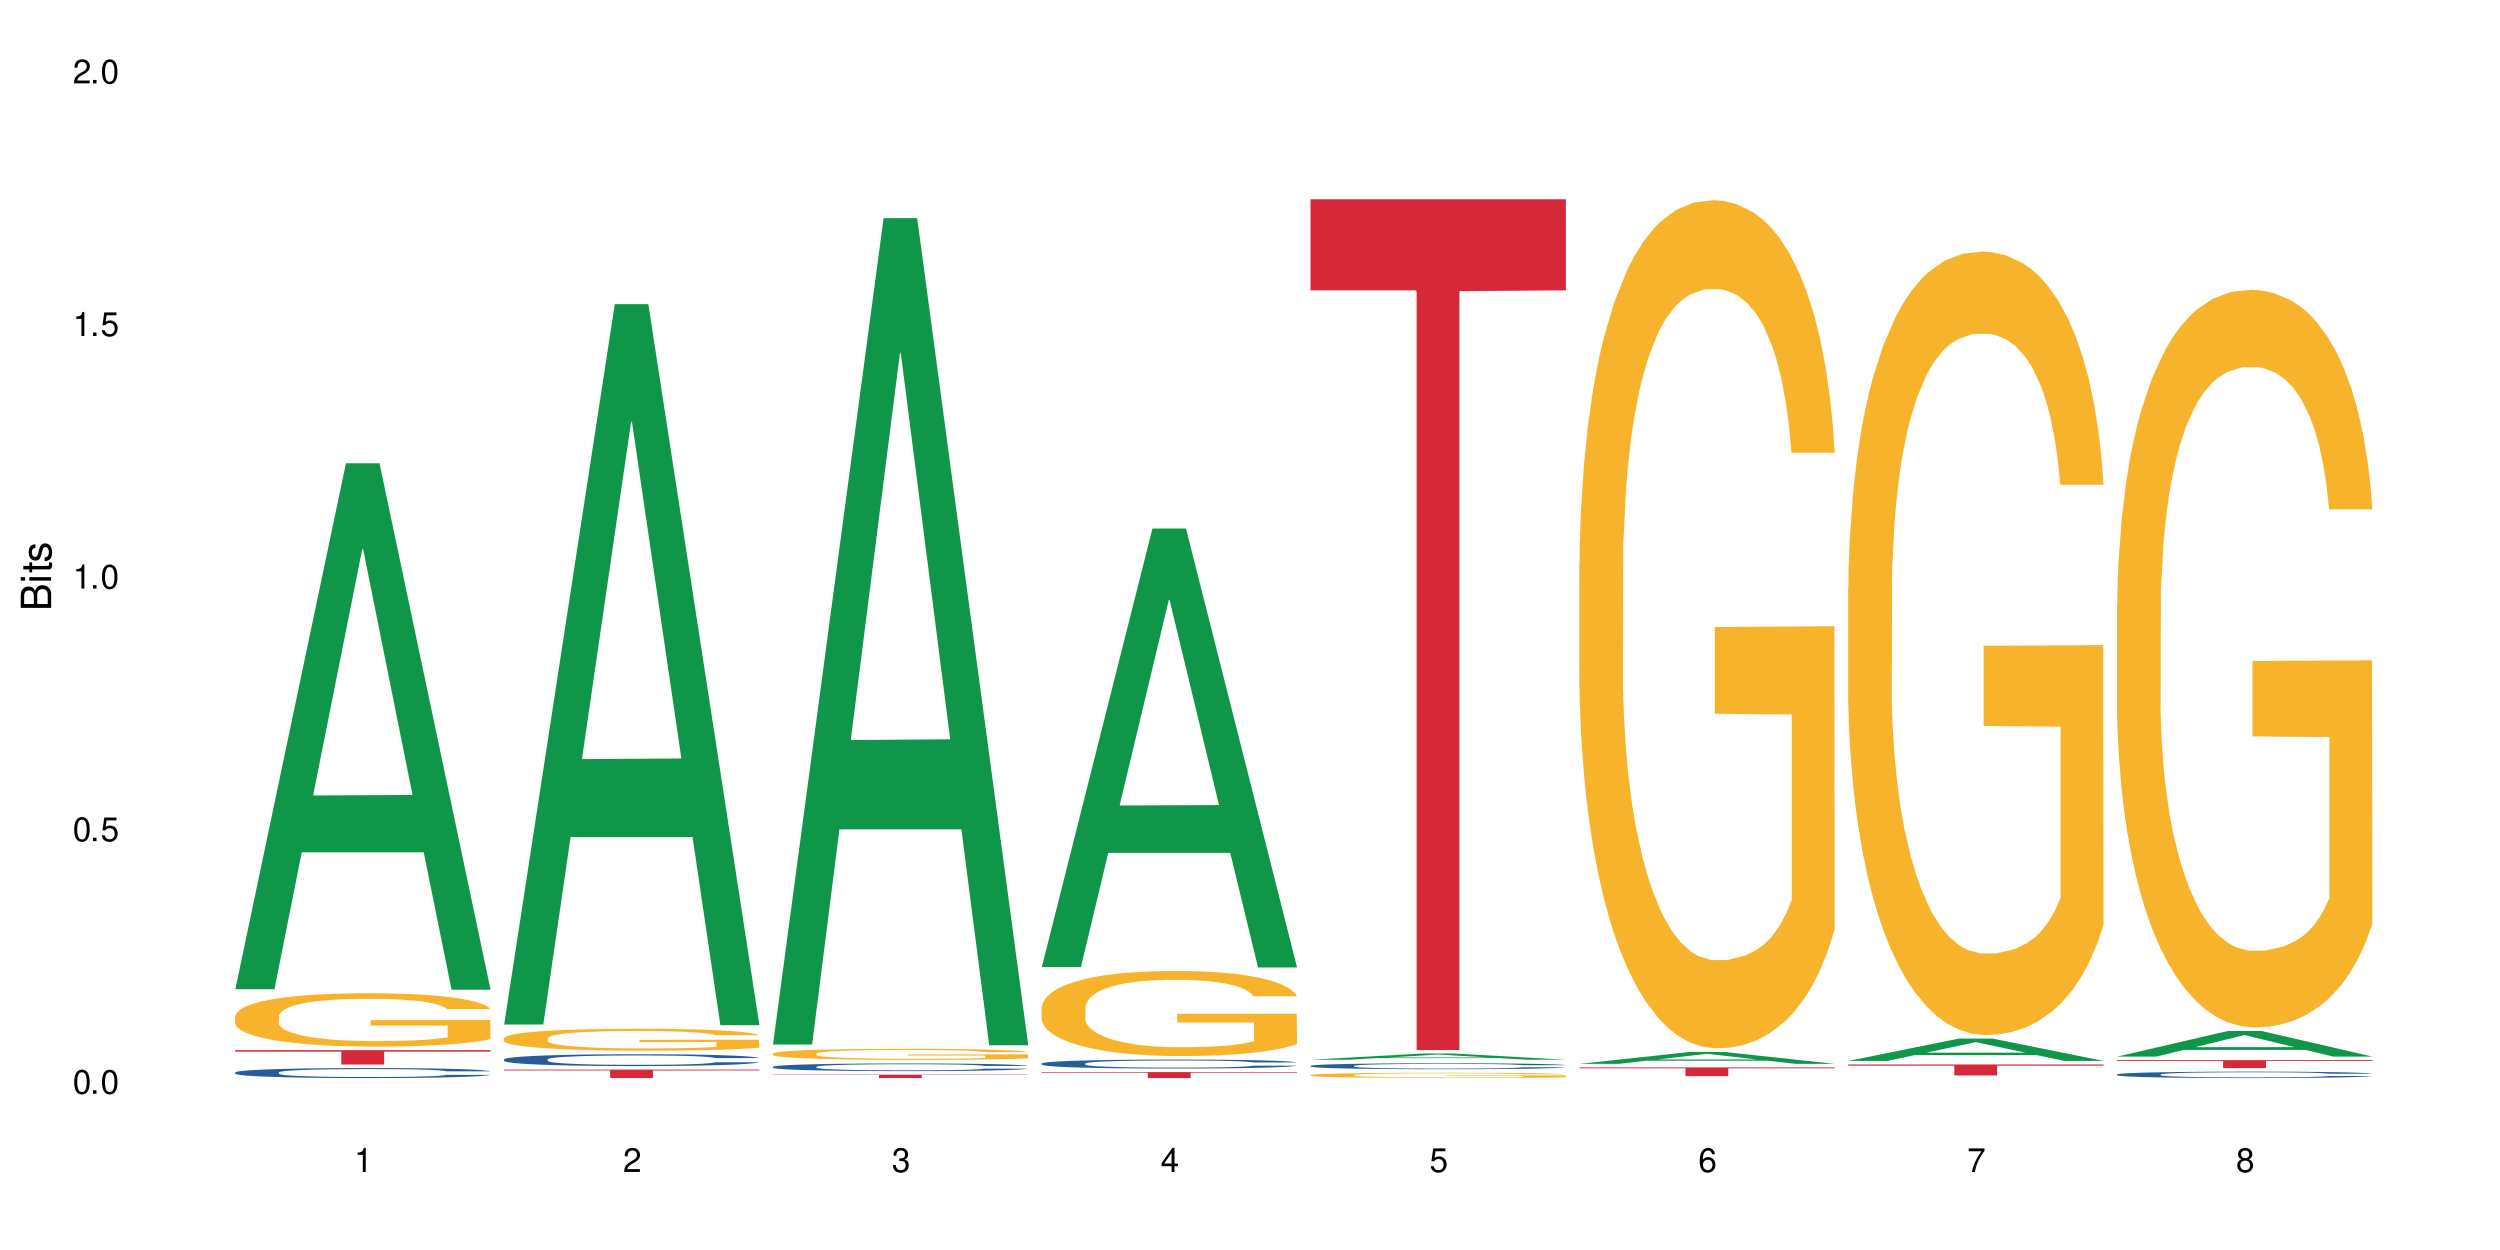<?xml version="1.0" encoding="UTF-8"?>
<svg xmlns="http://www.w3.org/2000/svg" xmlns:xlink="http://www.w3.org/1999/xlink" width="720" height="360" viewBox="0 0 720 360">
<defs>
<g>
<g id="glyph-0-0">
</g>
<g id="glyph-0-1">
<path d="M 2.641 -6.938 C 2 -6.938 1.422 -6.656 1.078 -6.172 C 0.641 -5.562 0.406 -4.641 0.406 -3.359 C 0.406 -1.016 1.188 0.219 2.641 0.219 C 4.078 0.219 4.859 -1.016 4.859 -3.297 C 4.859 -4.641 4.656 -5.547 4.203 -6.172 C 3.844 -6.656 3.281 -6.938 2.641 -6.938 Z M 2.641 -6.188 C 3.547 -6.188 4 -5.25 4 -3.375 C 4 -1.406 3.562 -0.484 2.625 -0.484 C 1.734 -0.484 1.281 -1.438 1.281 -3.344 C 1.281 -5.25 1.734 -6.188 2.641 -6.188 Z M 2.641 -6.188 "/>
</g>
<g id="glyph-0-2">
<path d="M 1.828 -1 L 0.828 -1 L 0.828 0 L 1.828 0 Z M 1.828 -1 "/>
</g>
<g id="glyph-0-3">
<path d="M 4.562 -6.797 L 1.062 -6.797 L 0.547 -3.094 L 1.328 -3.094 C 1.719 -3.562 2.047 -3.734 2.578 -3.734 C 3.484 -3.734 4.062 -3.109 4.062 -2.094 C 4.062 -1.125 3.484 -0.531 2.578 -0.531 C 1.828 -0.531 1.375 -0.906 1.188 -1.672 L 0.328 -1.672 C 0.453 -1.109 0.547 -0.844 0.75 -0.594 C 1.125 -0.078 1.828 0.219 2.594 0.219 C 3.969 0.219 4.922 -0.781 4.922 -2.219 C 4.922 -3.562 4.031 -4.484 2.719 -4.484 C 2.25 -4.484 1.859 -4.359 1.469 -4.062 L 1.734 -5.969 L 4.562 -5.969 Z M 4.562 -6.797 "/>
</g>
<g id="glyph-0-4">
<path d="M 2.484 -4.938 L 2.484 0 L 3.328 0 L 3.328 -6.938 L 2.766 -6.938 C 2.469 -5.875 2.281 -5.734 0.984 -5.562 L 0.984 -4.938 Z M 2.484 -4.938 "/>
</g>
<g id="glyph-0-5">
<path d="M 4.859 -0.828 L 1.281 -0.828 C 1.359 -1.406 1.672 -1.781 2.5 -2.281 L 3.469 -2.828 C 4.406 -3.344 4.906 -4.062 4.906 -4.906 C 4.906 -5.484 4.672 -6.031 4.266 -6.406 C 3.859 -6.766 3.375 -6.938 2.719 -6.938 C 1.859 -6.938 1.219 -6.625 0.844 -6.031 C 0.609 -5.672 0.5 -5.234 0.484 -4.531 L 1.328 -4.531 C 1.359 -5.016 1.406 -5.281 1.531 -5.516 C 1.75 -5.938 2.188 -6.203 2.703 -6.203 C 3.469 -6.203 4.031 -5.641 4.031 -4.891 C 4.031 -4.344 3.719 -3.859 3.125 -3.516 L 2.234 -3 C 0.812 -2.172 0.406 -1.531 0.328 -0.016 L 4.859 -0.016 Z M 4.859 -0.828 "/>
</g>
<g id="glyph-0-6">
<path d="M 2.125 -3.188 L 2.578 -3.188 C 3.5 -3.188 3.984 -2.766 3.984 -1.922 C 3.984 -1.062 3.469 -0.531 2.594 -0.531 C 1.656 -0.531 1.203 -1 1.156 -2.016 L 0.312 -2.016 C 0.344 -1.453 0.438 -1.094 0.609 -0.781 C 0.953 -0.109 1.625 0.219 2.547 0.219 C 3.953 0.219 4.859 -0.625 4.859 -1.938 C 4.859 -2.828 4.516 -3.297 3.703 -3.594 C 4.344 -3.844 4.656 -4.328 4.656 -5.031 C 4.656 -6.219 3.875 -6.938 2.578 -6.938 C 1.203 -6.938 0.484 -6.172 0.453 -4.703 L 1.297 -4.703 C 1.312 -5.125 1.344 -5.359 1.453 -5.578 C 1.641 -5.969 2.062 -6.203 2.594 -6.203 C 3.344 -6.203 3.797 -5.75 3.797 -5 C 3.797 -4.516 3.609 -4.219 3.25 -4.047 C 3.016 -3.953 2.703 -3.922 2.125 -3.906 Z M 2.125 -3.188 "/>
</g>
<g id="glyph-0-7">
<path d="M 3.141 -1.672 L 3.141 0 L 3.984 0 L 3.984 -1.672 L 4.984 -1.672 L 4.984 -2.438 L 3.984 -2.438 L 3.984 -6.938 L 3.359 -6.938 L 0.266 -2.578 L 0.266 -1.672 Z M 3.141 -2.438 L 1 -2.438 L 3.141 -5.5 Z M 3.141 -2.438 "/>
</g>
<g id="glyph-0-8">
<path d="M 4.781 -5.125 C 4.609 -6.266 3.891 -6.938 2.844 -6.938 C 2.094 -6.938 1.422 -6.578 1.031 -5.953 C 0.594 -5.266 0.406 -4.422 0.406 -3.172 C 0.406 -2 0.578 -1.25 0.984 -0.641 C 1.359 -0.078 1.953 0.219 2.703 0.219 C 3.984 0.219 4.922 -0.75 4.922 -2.094 C 4.922 -3.375 4.062 -4.281 2.844 -4.281 C 2.172 -4.281 1.641 -4.031 1.281 -3.516 C 1.281 -5.234 1.828 -6.188 2.797 -6.188 C 3.391 -6.188 3.797 -5.797 3.938 -5.125 Z M 2.734 -3.531 C 3.547 -3.531 4.062 -2.953 4.062 -2.031 C 4.062 -1.156 3.484 -0.531 2.703 -0.531 C 1.922 -0.531 1.328 -1.188 1.328 -2.078 C 1.328 -2.938 1.906 -3.531 2.734 -3.531 Z M 2.734 -3.531 "/>
</g>
<g id="glyph-0-9">
<path d="M 4.984 -6.797 L 0.438 -6.797 L 0.438 -5.969 L 4.109 -5.969 C 2.5 -3.656 1.828 -2.234 1.328 0 L 2.219 0 C 2.594 -2.172 3.453 -4.047 4.984 -6.094 Z M 4.984 -6.797 "/>
</g>
<g id="glyph-0-10">
<path d="M 3.75 -3.656 C 4.469 -4.094 4.688 -4.438 4.688 -5.078 C 4.688 -6.172 3.844 -6.938 2.641 -6.938 C 1.438 -6.938 0.594 -6.172 0.594 -5.094 C 0.594 -4.438 0.812 -4.094 1.516 -3.656 C 0.734 -3.266 0.359 -2.703 0.359 -1.922 C 0.359 -0.656 1.281 0.219 2.641 0.219 C 3.984 0.219 4.922 -0.656 4.922 -1.922 C 4.922 -2.703 4.531 -3.266 3.75 -3.656 Z M 2.641 -6.188 C 3.359 -6.188 3.812 -5.75 3.812 -5.062 C 3.812 -4.406 3.344 -3.984 2.641 -3.984 C 1.922 -3.984 1.453 -4.406 1.453 -5.078 C 1.453 -5.75 1.922 -6.188 2.641 -6.188 Z M 2.641 -3.266 C 3.484 -3.266 4.062 -2.719 4.062 -1.906 C 4.062 -1.078 3.484 -0.531 2.625 -0.531 C 1.797 -0.531 1.219 -1.094 1.219 -1.906 C 1.219 -2.719 1.781 -3.266 2.641 -3.266 Z M 2.641 -3.266 "/>
</g>
<g id="glyph-1-0">
</g>
<g id="glyph-1-1">
<path d="M 0 -0.953 L 0 -4.891 C 0 -5.719 -0.234 -6.344 -0.734 -6.797 C -1.188 -7.234 -1.812 -7.469 -2.5 -7.469 C -3.547 -7.469 -4.188 -7 -4.625 -5.875 C -4.984 -6.688 -5.625 -7.094 -6.531 -7.094 C -7.172 -7.094 -7.734 -6.859 -8.141 -6.391 C -8.562 -5.922 -8.75 -5.344 -8.75 -4.5 L -8.75 -0.953 Z M -4.984 -2.062 L -7.766 -2.062 L -7.766 -4.219 C -7.766 -4.844 -7.688 -5.203 -7.453 -5.5 C -7.219 -5.812 -6.859 -5.969 -6.375 -5.969 C -5.891 -5.969 -5.531 -5.812 -5.297 -5.5 C -5.062 -5.203 -4.984 -4.844 -4.984 -4.219 Z M -0.984 -2.062 L -4 -2.062 L -4 -4.781 C -4 -5.766 -3.438 -6.359 -2.484 -6.359 C -1.547 -6.359 -0.984 -5.766 -0.984 -4.781 Z M -0.984 -2.062 "/>
</g>
<g id="glyph-1-2">
<path d="M -6.281 -1.797 L -6.281 -0.797 L 0 -0.797 L 0 -1.797 Z M -8.75 -1.797 L -8.75 -0.797 L -7.484 -0.797 L -7.484 -1.797 Z M -8.75 -1.797 "/>
</g>
<g id="glyph-1-3">
<path d="M -6.281 -3.047 L -6.281 -2.016 L -8.016 -2.016 L -8.016 -1.016 L -6.281 -1.016 L -6.281 -0.172 L -5.469 -0.172 L -5.469 -1.016 L -0.719 -1.016 C -0.078 -1.016 0.281 -1.453 0.281 -2.234 C 0.281 -2.5 0.25 -2.719 0.188 -3.047 L -0.641 -3.047 C -0.609 -2.906 -0.594 -2.766 -0.594 -2.562 C -0.594 -2.141 -0.719 -2.016 -1.156 -2.016 L -5.469 -2.016 L -5.469 -3.047 Z M -6.281 -3.047 "/>
</g>
<g id="glyph-1-4">
<path d="M -4.531 -5.25 C -5.766 -5.25 -6.469 -4.422 -6.469 -2.969 C -6.469 -1.516 -5.719 -0.562 -4.547 -0.562 C -3.562 -0.562 -3.094 -1.062 -2.734 -2.562 L -2.516 -3.484 C -2.344 -4.188 -2.094 -4.469 -1.641 -4.469 C -1.047 -4.469 -0.641 -3.875 -0.641 -3 C -0.641 -2.453 -0.797 -2 -1.062 -1.75 C -1.25 -1.594 -1.422 -1.531 -1.875 -1.469 L -1.875 -0.406 C -0.422 -0.453 0.281 -1.266 0.281 -2.922 C 0.281 -4.5 -0.5 -5.516 -1.719 -5.516 C -2.656 -5.516 -3.172 -4.984 -3.469 -3.734 L -3.703 -2.766 C -3.891 -1.953 -4.156 -1.609 -4.594 -1.609 C -5.188 -1.609 -5.547 -2.125 -5.547 -2.938 C -5.547 -3.75 -5.203 -4.172 -4.531 -4.203 Z M -4.531 -5.25 "/>
</g>
</g>
</defs>
<rect x="-72" y="-36" width="864" height="432" fill="rgb(100%, 100%, 100%)" fill-opacity="1"/>
<path fill-rule="nonzero" fill="rgb(6.275%, 58.824%, 28.235%)" fill-opacity="1" d="M 67.73 284.898 L 67.809 284.758 L 99.637 133.422 L 109.301 133.422 L 141.281 285.039 L 130.047 285.039 L 122.031 245.465 L 86.906 245.465 L 79.047 284.898 L 67.73 284.898 L 90.285 229.09 L 118.809 228.949 L 104.586 158.195 L 104.43 158.051 L 104.27 158.48 L 90.207 228.949 L 90.285 229.09 Z M 67.73 284.898 "/>
<path fill-rule="nonzero" fill="rgb(14.51%, 36.078%, 60%)" fill-opacity="1" d="M 67.73 308.852 L 67.82 308.852 L 67.82 308.785 L 68.09 308.688 L 68.719 308.559 L 69.344 308.473 L 70.961 308.316 L 73.203 308.168 L 75.535 308.051 L 77.238 307.984 L 78.766 307.93 L 82.262 307.832 L 84.504 307.785 L 86.926 307.738 L 89.887 307.695 L 92.039 307.668 L 96.883 307.625 L 100.469 307.605 L 103.25 307.598 L 109.262 307.598 L 112.848 307.609 L 115.449 307.621 L 118.32 307.645 L 120.742 307.668 L 124.957 307.727 L 128.727 307.801 L 130.43 307.84 L 133.121 307.922 L 135.184 308 L 136.617 308.07 L 138.234 308.168 L 139.668 308.285 L 140.746 308.422 L 141.281 308.535 L 128.727 308.535 L 128.098 308.43 L 127.379 308.348 L 126.035 308.238 L 124.688 308.164 L 122.805 308.086 L 121.102 308.035 L 118.77 307.984 L 116.707 307.953 L 114.555 307.93 L 112.488 307.914 L 108.543 307.898 L 103.969 307.898 L 102.266 307.906 L 98.766 307.926 L 96.883 307.945 L 94.191 307.98 L 92.309 308.016 L 90.066 308.066 L 88.539 308.113 L 86.656 308.18 L 85.312 308.242 L 83.785 308.328 L 82.891 308.395 L 82.082 308.469 L 81.363 308.555 L 80.828 308.648 L 80.469 308.746 L 80.289 308.84 L 80.289 309.246 L 80.469 309.344 L 80.918 309.453 L 82.082 309.613 L 83.785 309.754 L 85.762 309.863 L 87.645 309.941 L 88.719 309.98 L 90.156 310.023 L 92.398 310.074 L 95.629 310.129 L 97.512 310.148 L 100.383 310.168 L 103.34 310.18 L 107.289 310.18 L 110.785 310.168 L 113.117 310.156 L 115.539 310.137 L 118.859 310.09 L 120.922 310.047 L 122.715 309.996 L 124.062 309.949 L 124.957 309.906 L 126.305 309.824 L 127.379 309.734 L 128.188 309.641 L 128.727 309.555 L 141.281 309.555 L 140.746 309.66 L 139.938 309.762 L 139.129 309.836 L 137.875 309.93 L 136.441 310.012 L 134.375 310.102 L 132.672 310.164 L 130.43 310.23 L 128.367 310.281 L 126.125 310.324 L 122.805 310.379 L 120.652 310.402 L 118.32 310.426 L 115.539 310.449 L 112.043 310.465 L 108.273 310.477 L 104.777 310.48 L 101.008 310.477 L 98.227 310.465 L 94.551 310.441 L 89.977 310.395 L 86.656 310.344 L 84.055 310.293 L 81.812 310.242 L 79.301 310.168 L 76.074 310.055 L 74.098 309.965 L 72.754 309.891 L 71.23 309.789 L 70.152 309.695 L 68.898 309.547 L 68 309.359 L 67.73 309.215 Z M 67.73 308.852 "/>
<path fill-rule="nonzero" fill="rgb(96.863%, 70.196%, 16.863%)" fill-opacity="1" d="M 67.73 292.641 L 67.82 292.625 L 67.82 292.344 L 68.18 291.711 L 69.078 290.844 L 70.242 290.125 L 71.5 289.566 L 72.305 289.27 L 73.652 288.852 L 74.816 288.543 L 77.777 287.91 L 81.543 287.32 L 83.609 287.066 L 85.941 286.828 L 89.258 286.562 L 90.785 286.465 L 95.449 286.238 L 100.738 286.098 L 106.57 286.059 L 109.262 286.07 L 112.938 286.129 L 117.961 286.281 L 120.832 286.422 L 123.074 286.562 L 125.406 286.746 L 128.277 287.027 L 130.969 287.363 L 133.121 287.699 L 135.273 288.121 L 137.066 288.57 L 138.594 289.059 L 139.938 289.648 L 140.746 290.141 L 141.281 290.633 L 128.816 290.633 L 128.098 290.141 L 127.289 289.762 L 125.945 289.301 L 124.598 288.961 L 123.254 288.695 L 120.742 288.332 L 118.59 288.105 L 115.898 287.91 L 113.297 287.785 L 110.336 287.699 L 108.543 287.672 L 103.789 287.672 L 99.484 287.77 L 96.973 287.883 L 95.18 287.992 L 92.668 288.203 L 91.141 288.371 L 90.246 288.484 L 87.555 288.922 L 85.762 289.312 L 84.773 289.578 L 83.52 290 L 82.621 290.379 L 81.633 290.941 L 81.098 291.363 L 80.379 292.316 L 80.289 294.844 L 80.559 295.375 L 81.098 295.949 L 81.812 296.457 L 82.891 296.988 L 83.965 297.395 L 85.852 297.945 L 87.465 298.309 L 88.719 298.547 L 91.141 298.926 L 92.129 299.051 L 94.461 299.305 L 96.883 299.5 L 99.844 299.668 L 102.086 299.754 L 105.672 299.824 L 110.246 299.824 L 115.629 299.738 L 119.039 299.629 L 121.371 299.516 L 122.895 299.418 L 124.777 299.262 L 126.125 299.121 L 127.379 298.969 L 128.906 298.73 L 128.906 295.375 L 106.75 295.363 L 106.75 293.789 L 141.195 293.777 L 141.281 299.262 L 139.398 299.641 L 137.066 300.008 L 134.824 300.289 L 132.492 300.527 L 129.176 300.793 L 126.484 300.961 L 122.355 301.156 L 118.59 301.285 L 114.645 301.367 L 111.145 301.41 L 107.02 301.426 L 103.34 301.395 L 99.395 301.312 L 96.254 301.199 L 93.383 301.059 L 90.516 300.875 L 86.926 300.582 L 84.594 300.344 L 82.172 300.047 L 79.75 299.699 L 77.598 299.32 L 76.164 299.023 L 74.727 298.688 L 73.203 298.266 L 71.766 297.789 L 70.691 297.355 L 69.703 296.863 L 68.988 296.398 L 68.27 295.77 L 67.91 295.262 L 67.73 294.828 Z M 67.73 292.641 "/>
<path fill-rule="nonzero" fill="rgb(83.922%, 15.686%, 22.353%)" fill-opacity="1" d="M 67.73 302.441 L 141.281 302.441 L 141.281 302.883 L 110.629 302.887 L 110.629 306.582 L 98.297 306.582 L 98.297 302.891 L 98.117 302.883 L 67.73 302.883 Z M 67.73 302.441 "/>
<path fill-rule="nonzero" fill="rgb(6.275%, 58.824%, 28.235%)" fill-opacity="1" d="M 145.156 295.066 L 145.234 294.871 L 177.059 87.594 L 186.723 87.594 L 218.707 295.262 L 207.469 295.262 L 199.453 241.055 L 164.328 241.055 L 156.469 295.066 L 145.156 295.066 L 167.707 218.629 L 196.23 218.434 L 182.008 121.523 L 181.852 121.328 L 181.695 121.914 L 167.629 218.434 L 167.707 218.629 Z M 145.156 295.066 "/>
<path fill-rule="nonzero" fill="rgb(14.51%, 36.078%, 60%)" fill-opacity="1" d="M 145.156 305.102 L 145.242 305.098 L 145.242 305.023 L 145.512 304.906 L 146.141 304.754 L 146.77 304.652 L 148.383 304.469 L 150.625 304.293 L 152.957 304.156 L 154.664 304.074 L 156.188 304.012 L 159.684 303.898 L 161.93 303.836 L 164.352 303.785 L 167.309 303.73 L 169.461 303.699 L 174.305 303.652 L 177.895 303.629 L 180.676 303.621 L 186.684 303.621 L 190.273 303.633 L 192.875 303.648 L 195.742 303.672 L 198.164 303.699 L 202.383 303.77 L 206.148 303.855 L 207.852 303.906 L 210.543 304.004 L 212.605 304.098 L 214.043 304.176 L 215.656 304.293 L 217.094 304.434 L 218.168 304.59 L 218.707 304.723 L 206.148 304.723 L 205.52 304.602 L 204.805 304.504 L 203.457 304.375 L 202.113 304.285 L 200.23 304.195 L 198.523 304.137 L 196.191 304.078 L 194.129 304.039 L 191.977 304.012 L 189.914 303.992 L 185.969 303.977 L 181.391 303.977 L 179.688 303.98 L 176.191 304.004 L 174.305 304.027 L 171.613 304.07 L 169.73 304.113 L 167.488 304.172 L 165.965 304.227 L 164.082 304.309 L 162.734 304.379 L 161.211 304.48 L 160.312 304.559 L 159.508 304.648 L 158.789 304.75 L 158.25 304.859 L 157.891 304.973 L 157.711 305.086 L 157.711 305.566 L 157.891 305.68 L 158.34 305.809 L 159.508 306 L 161.211 306.164 L 163.184 306.297 L 165.066 306.387 L 166.145 306.434 L 167.578 306.48 L 169.82 306.543 L 173.051 306.605 L 174.934 306.633 L 177.805 306.656 L 180.766 306.668 L 184.711 306.668 L 188.211 306.656 L 190.543 306.641 L 192.965 306.617 L 196.281 306.562 L 198.344 306.512 L 200.141 306.453 L 201.484 306.395 L 202.383 306.344 L 203.727 306.25 L 204.805 306.145 L 205.609 306.035 L 206.148 305.93 L 218.707 305.93 L 218.168 306.051 L 217.359 306.172 L 216.555 306.266 L 215.297 306.371 L 213.863 306.469 L 211.801 306.578 L 210.094 306.648 L 207.852 306.727 L 205.789 306.785 L 203.547 306.84 L 200.23 306.902 L 198.074 306.934 L 195.742 306.961 L 192.965 306.984 L 189.465 307.008 L 185.699 307.02 L 182.199 307.023 L 178.434 307.016 L 175.652 307.004 L 171.973 306.977 L 167.398 306.922 L 164.082 306.859 L 161.48 306.801 L 159.238 306.738 L 156.727 306.656 L 153.496 306.52 L 151.523 306.414 L 150.176 306.328 L 148.652 306.203 L 147.574 306.098 L 146.32 305.922 L 145.422 305.699 L 145.156 305.531 Z M 145.156 305.102 "/>
<path fill-rule="nonzero" fill="rgb(96.863%, 70.196%, 16.863%)" fill-opacity="1" d="M 145.156 298.988 L 145.242 298.98 L 145.242 298.867 L 145.602 298.605 L 146.5 298.25 L 147.664 297.953 L 148.922 297.723 L 149.73 297.602 L 151.074 297.43 L 152.242 297.301 L 155.199 297.039 L 158.969 296.797 L 161.031 296.695 L 163.363 296.598 L 166.684 296.488 L 168.207 296.445 L 172.871 296.355 L 178.164 296.297 L 183.992 296.277 L 186.684 296.285 L 190.363 296.309 L 195.387 296.371 L 198.254 296.43 L 200.496 296.488 L 202.828 296.562 L 205.699 296.676 L 208.391 296.816 L 210.543 296.953 L 212.695 297.129 L 214.492 297.312 L 216.016 297.516 L 217.359 297.758 L 218.168 297.961 L 218.707 298.16 L 206.238 298.16 L 205.52 297.961 L 204.715 297.805 L 203.367 297.613 L 202.023 297.473 L 200.676 297.363 L 198.164 297.215 L 196.012 297.121 L 193.32 297.039 L 190.723 296.988 L 187.762 296.953 L 185.969 296.941 L 181.211 296.941 L 176.906 296.984 L 174.395 297.031 L 172.602 297.074 L 170.09 297.164 L 168.566 297.23 L 167.668 297.277 L 164.977 297.457 L 163.184 297.617 L 162.195 297.727 L 160.941 297.902 L 160.043 298.059 L 159.059 298.289 L 158.52 298.461 L 157.801 298.855 L 157.711 299.895 L 157.98 300.113 L 158.52 300.352 L 159.238 300.559 L 160.312 300.777 L 161.391 300.945 L 163.273 301.172 L 164.887 301.32 L 166.145 301.418 L 168.566 301.574 L 169.551 301.629 L 171.883 301.73 L 174.305 301.812 L 177.266 301.883 L 179.508 301.918 L 183.098 301.945 L 187.672 301.945 L 193.055 301.91 L 196.461 301.863 L 198.793 301.816 L 200.32 301.777 L 202.203 301.715 L 203.547 301.656 L 204.805 301.594 L 206.328 301.496 L 206.328 300.113 L 184.172 300.109 L 184.172 299.461 L 218.617 299.457 L 218.707 301.715 L 216.824 301.871 L 214.492 302.02 L 212.25 302.137 L 209.918 302.234 L 206.598 302.344 L 203.906 302.414 L 199.781 302.492 L 196.012 302.547 L 192.066 302.582 L 188.566 302.598 L 184.441 302.605 L 180.766 302.594 L 176.816 302.559 L 173.68 302.512 L 170.809 302.453 L 167.938 302.379 L 164.352 302.258 L 162.016 302.16 L 159.594 302.039 L 157.172 301.895 L 155.02 301.738 L 153.586 301.617 L 152.152 301.477 L 150.625 301.305 L 149.191 301.109 L 148.113 300.93 L 147.129 300.727 L 146.41 300.535 L 145.691 300.277 L 145.332 300.066 L 145.156 299.891 Z M 145.156 298.988 "/>
<path fill-rule="nonzero" fill="rgb(83.922%, 15.686%, 22.353%)" fill-opacity="1" d="M 145.156 308.039 L 218.707 308.039 L 218.707 308.301 L 188.051 308.305 L 188.051 310.48 L 175.719 310.48 L 175.719 308.305 L 175.539 308.301 L 145.156 308.301 Z M 145.156 308.039 "/>
<path fill-rule="nonzero" fill="rgb(6.275%, 58.824%, 28.235%)" fill-opacity="1" d="M 222.578 300.816 L 222.656 300.594 L 254.48 62.816 L 264.148 62.816 L 296.129 301.039 L 284.895 301.039 L 276.879 238.855 L 241.75 238.855 L 233.895 300.816 L 222.578 300.816 L 245.129 213.133 L 273.656 212.91 L 259.434 101.738 L 259.273 101.516 L 259.117 102.184 L 245.051 212.91 L 245.129 213.133 Z M 222.578 300.816 "/>
<path fill-rule="nonzero" fill="rgb(14.51%, 36.078%, 60%)" fill-opacity="1" d="M 222.578 307.234 L 222.668 307.23 L 222.668 307.184 L 222.938 307.105 L 223.562 307.008 L 224.191 306.941 L 225.809 306.824 L 228.051 306.707 L 230.383 306.617 L 232.086 306.566 L 233.609 306.527 L 237.109 306.449 L 239.352 306.414 L 241.773 306.379 L 244.734 306.344 L 246.887 306.324 L 251.73 306.293 L 255.316 306.277 L 258.098 306.27 L 264.109 306.27 L 267.695 306.281 L 270.297 306.289 L 273.168 306.305 L 275.59 306.324 L 279.805 306.367 L 283.57 306.426 L 285.277 306.457 L 287.969 306.52 L 290.031 306.582 L 291.465 306.633 L 293.082 306.707 L 294.516 306.797 L 295.59 306.902 L 296.129 306.988 L 283.57 306.988 L 282.945 306.906 L 282.227 306.844 L 280.883 306.762 L 279.535 306.703 L 277.652 306.645 L 275.949 306.605 L 273.617 306.566 L 271.551 306.543 L 269.398 306.527 L 267.336 306.516 L 263.391 306.5 L 258.816 306.5 L 257.109 306.504 L 253.613 306.523 L 251.73 306.535 L 249.039 306.562 L 247.156 306.59 L 244.914 306.633 L 243.387 306.664 L 241.504 306.719 L 240.16 306.766 L 238.633 306.832 L 237.738 306.883 L 236.93 306.938 L 236.211 307.004 L 235.672 307.074 L 235.316 307.148 L 235.137 307.223 L 235.137 307.535 L 235.316 307.609 L 235.762 307.691 L 236.93 307.816 L 238.633 307.922 L 240.605 308.008 L 242.492 308.07 L 243.566 308.098 L 245.004 308.129 L 247.246 308.172 L 250.473 308.211 L 252.355 308.227 L 255.227 308.242 L 258.188 308.25 L 262.133 308.25 L 265.633 308.242 L 267.965 308.234 L 270.387 308.215 L 273.707 308.184 L 275.77 308.148 L 277.562 308.113 L 278.906 308.074 L 279.805 308.039 L 281.148 307.977 L 282.227 307.91 L 283.035 307.84 L 283.57 307.77 L 296.129 307.77 L 295.59 307.852 L 294.785 307.93 L 293.977 307.988 L 292.723 308.059 L 291.285 308.121 L 289.223 308.191 L 287.52 308.238 L 285.277 308.289 L 283.215 308.328 L 280.973 308.363 L 277.652 308.402 L 275.5 308.422 L 273.168 308.441 L 270.387 308.457 L 266.887 308.473 L 263.121 308.48 L 259.621 308.48 L 255.855 308.477 L 253.074 308.469 L 249.398 308.449 L 244.824 308.414 L 241.504 308.375 L 238.902 308.336 L 236.66 308.297 L 234.148 308.242 L 230.918 308.152 L 228.945 308.086 L 227.602 308.027 L 226.074 307.949 L 225 307.879 L 223.742 307.766 L 222.848 307.621 L 222.578 307.512 Z M 222.578 307.234 "/>
<path fill-rule="nonzero" fill="rgb(96.863%, 70.196%, 16.863%)" fill-opacity="1" d="M 222.578 303.426 L 222.668 303.422 L 222.668 303.363 L 223.027 303.234 L 223.922 303.051 L 225.09 302.902 L 226.344 302.785 L 227.152 302.727 L 228.496 302.637 L 229.664 302.574 L 232.625 302.441 L 236.391 302.32 L 238.453 302.266 L 240.785 302.215 L 244.105 302.16 L 245.629 302.141 L 250.293 302.094 L 255.586 302.066 L 261.418 302.055 L 264.109 302.059 L 267.785 302.07 L 272.809 302.102 L 275.68 302.133 L 277.922 302.16 L 280.254 302.199 L 283.125 302.258 L 285.816 302.328 L 287.969 302.398 L 290.121 302.484 L 291.914 302.578 L 293.438 302.68 L 294.785 302.805 L 295.59 302.906 L 296.129 303.008 L 283.66 303.008 L 282.945 302.906 L 282.137 302.828 L 280.793 302.73 L 279.445 302.66 L 278.102 302.605 L 275.59 302.527 L 273.438 302.48 L 270.746 302.441 L 268.145 302.414 L 265.184 302.398 L 263.391 302.391 L 258.637 302.391 L 254.332 302.414 L 251.82 302.438 L 250.023 302.457 L 247.512 302.504 L 245.988 302.539 L 245.094 302.562 L 242.402 302.652 L 240.605 302.734 L 239.621 302.789 L 238.363 302.875 L 237.469 302.957 L 236.48 303.074 L 235.941 303.16 L 235.227 303.359 L 235.137 303.883 L 235.406 303.996 L 235.941 304.117 L 236.66 304.223 L 237.738 304.332 L 238.812 304.418 L 240.695 304.531 L 242.312 304.605 L 243.566 304.656 L 245.988 304.734 L 246.977 304.762 L 249.309 304.812 L 251.73 304.855 L 254.691 304.891 L 256.934 304.906 L 260.52 304.922 L 265.094 304.922 L 270.477 304.906 L 273.887 304.883 L 276.219 304.859 L 277.742 304.836 L 279.625 304.805 L 280.973 304.777 L 282.227 304.742 L 283.75 304.695 L 283.75 303.996 L 261.598 303.992 L 261.598 303.664 L 296.039 303.664 L 296.129 304.805 L 294.246 304.883 L 291.914 304.961 L 289.672 305.02 L 287.34 305.066 L 284.02 305.125 L 281.328 305.16 L 277.203 305.199 L 273.438 305.227 L 269.488 305.242 L 265.992 305.254 L 261.867 305.254 L 258.188 305.25 L 254.242 305.23 L 251.102 305.207 L 248.23 305.18 L 245.359 305.141 L 241.773 305.078 L 239.441 305.031 L 237.02 304.969 L 234.598 304.895 L 232.445 304.816 L 231.008 304.754 L 229.574 304.684 L 228.051 304.598 L 226.613 304.5 L 225.539 304.406 L 224.551 304.305 L 223.832 304.211 L 223.117 304.078 L 222.758 303.973 L 222.578 303.883 Z M 222.578 303.426 "/>
<path fill-rule="nonzero" fill="rgb(83.922%, 15.686%, 22.353%)" fill-opacity="1" d="M 222.578 309.496 L 296.129 309.496 L 296.129 309.602 L 265.477 309.602 L 265.477 310.48 L 253.141 310.48 L 253.141 309.605 L 252.965 309.602 L 222.578 309.602 Z M 222.578 309.496 "/>
<path fill-rule="nonzero" fill="rgb(6.275%, 58.824%, 28.235%)" fill-opacity="1" d="M 300 278.504 L 300.078 278.387 L 331.906 152.215 L 341.57 152.215 L 373.555 278.625 L 362.316 278.625 L 354.301 245.625 L 319.176 245.625 L 311.316 278.504 L 300 278.504 L 322.555 231.977 L 351.078 231.859 L 336.855 172.867 L 336.699 172.746 L 336.543 173.105 L 322.477 231.859 L 322.555 231.977 Z M 300 278.504 "/>
<path fill-rule="nonzero" fill="rgb(14.51%, 36.078%, 60%)" fill-opacity="1" d="M 300 306.281 L 300.09 306.281 L 300.09 306.223 L 300.359 306.133 L 300.988 306.02 L 301.617 305.941 L 303.23 305.801 L 305.473 305.668 L 307.805 305.562 L 309.508 305.504 L 311.035 305.457 L 314.531 305.367 L 316.773 305.324 L 319.195 305.281 L 322.156 305.242 L 324.309 305.219 L 329.152 305.18 L 332.742 305.164 L 335.52 305.156 L 341.531 305.156 L 345.117 305.168 L 347.719 305.18 L 350.59 305.199 L 353.012 305.219 L 357.227 305.27 L 360.996 305.336 L 362.699 305.375 L 365.391 305.449 L 367.453 305.52 L 368.891 305.582 L 370.504 305.668 L 371.938 305.773 L 373.016 305.895 L 373.555 305.996 L 360.996 305.996 L 360.367 305.902 L 359.648 305.828 L 358.305 305.73 L 356.961 305.664 L 355.074 305.594 L 353.371 305.551 L 351.039 305.504 L 348.977 305.477 L 346.824 305.457 L 344.762 305.441 L 340.812 305.426 L 336.238 305.426 L 334.535 305.434 L 331.035 305.449 L 329.152 305.469 L 326.461 305.5 L 324.578 305.531 L 322.336 305.578 L 320.812 305.617 L 318.926 305.68 L 317.582 305.734 L 316.059 305.812 L 315.16 305.871 L 314.352 305.938 L 313.637 306.016 L 313.098 306.098 L 312.738 306.184 L 312.559 306.27 L 312.559 306.637 L 312.738 306.723 L 313.188 306.82 L 314.352 306.965 L 316.059 307.09 L 318.031 307.188 L 319.914 307.262 L 320.992 307.293 L 322.426 307.332 L 324.668 307.379 L 327.898 307.426 L 329.781 307.445 L 332.652 307.465 L 335.609 307.473 L 339.559 307.473 L 343.055 307.465 L 345.387 307.453 L 347.809 307.434 L 351.129 307.391 L 353.191 307.355 L 354.984 307.309 L 356.332 307.266 L 357.227 307.227 L 358.574 307.152 L 359.648 307.074 L 360.457 306.992 L 360.996 306.91 L 373.555 306.91 L 373.016 307.004 L 372.207 307.098 L 371.402 307.164 L 370.145 307.25 L 368.711 307.32 L 366.645 307.402 L 364.941 307.457 L 362.699 307.516 L 360.637 307.562 L 358.395 307.602 L 355.074 307.648 L 352.922 307.672 L 350.59 307.695 L 347.809 307.715 L 344.312 307.73 L 340.543 307.738 L 337.047 307.742 L 333.277 307.738 L 330.5 307.727 L 326.82 307.707 L 322.246 307.664 L 318.926 307.617 L 316.324 307.574 L 314.082 307.527 L 311.57 307.465 L 308.344 307.359 L 306.371 307.277 L 305.023 307.211 L 303.5 307.121 L 302.422 307.039 L 301.168 306.906 L 300.27 306.738 L 300 306.609 Z M 300 306.281 "/>
<path fill-rule="nonzero" fill="rgb(96.863%, 70.196%, 16.863%)" fill-opacity="1" d="M 300 290.133 L 300.09 290.113 L 300.09 289.664 L 300.449 288.656 L 301.348 287.27 L 302.512 286.129 L 303.77 285.234 L 304.574 284.766 L 305.922 284.094 L 307.086 283.602 L 310.047 282.594 L 313.816 281.652 L 315.879 281.25 L 318.211 280.871 L 321.527 280.445 L 323.055 280.289 L 327.719 279.93 L 333.012 279.707 L 338.84 279.641 L 341.531 279.66 L 345.207 279.75 L 350.23 279.996 L 353.102 280.223 L 355.344 280.445 L 357.676 280.734 L 360.547 281.184 L 363.238 281.719 L 365.391 282.258 L 367.543 282.93 L 369.336 283.645 L 370.863 284.43 L 372.207 285.367 L 373.016 286.152 L 373.555 286.934 L 361.086 286.934 L 360.367 286.152 L 359.559 285.547 L 358.215 284.809 L 356.871 284.273 L 355.523 283.848 L 353.012 283.266 L 350.859 282.906 L 348.168 282.594 L 345.566 282.391 L 342.609 282.258 L 340.812 282.215 L 336.059 282.215 L 331.754 282.371 L 329.242 282.547 L 327.449 282.727 L 324.938 283.062 L 323.414 283.332 L 322.516 283.512 L 319.824 284.203 L 318.031 284.832 L 317.043 285.258 L 315.789 285.926 L 314.891 286.531 L 313.902 287.426 L 313.367 288.098 L 312.648 289.621 L 312.559 293.648 L 312.828 294.496 L 313.367 295.414 L 314.082 296.219 L 315.16 297.07 L 316.234 297.719 L 318.121 298.594 L 319.734 299.176 L 320.992 299.555 L 323.414 300.16 L 324.398 300.359 L 326.73 300.762 L 329.152 301.074 L 332.113 301.344 L 334.355 301.48 L 337.941 301.59 L 342.52 301.59 L 347.898 301.457 L 351.309 301.277 L 353.641 301.098 L 355.164 300.941 L 357.047 300.695 L 358.395 300.473 L 359.648 300.227 L 361.176 299.844 L 361.176 294.496 L 339.02 294.477 L 339.02 291.969 L 373.465 291.945 L 373.555 300.695 L 371.668 301.301 L 369.336 301.883 L 367.094 302.328 L 364.762 302.711 L 361.445 303.133 L 358.754 303.402 L 354.629 303.715 L 350.859 303.918 L 346.914 304.051 L 343.414 304.121 L 339.289 304.141 L 335.609 304.098 L 331.664 303.961 L 328.523 303.785 L 325.656 303.559 L 322.785 303.27 L 319.195 302.801 L 316.863 302.418 L 314.441 301.949 L 312.02 301.391 L 309.867 300.785 L 308.434 300.316 L 306.996 299.777 L 305.473 299.105 L 304.039 298.348 L 302.961 297.652 L 301.973 296.871 L 301.258 296.133 L 300.539 295.125 L 300.18 294.32 L 300 293.625 Z M 300 290.133 "/>
<path fill-rule="nonzero" fill="rgb(83.922%, 15.686%, 22.353%)" fill-opacity="1" d="M 300 308.758 L 373.555 308.758 L 373.555 308.941 L 342.898 308.945 L 342.898 310.48 L 330.566 310.48 L 330.566 308.945 L 330.387 308.941 L 300 308.941 Z M 300 308.758 "/>
<path fill-rule="nonzero" fill="rgb(6.275%, 58.824%, 28.235%)" fill-opacity="1" d="M 377.426 305.199 L 377.504 305.199 L 409.328 303.426 L 418.992 303.426 L 450.977 305.203 L 439.738 305.203 L 431.723 304.738 L 396.598 304.738 L 388.738 305.199 L 377.426 305.199 L 399.977 304.547 L 428.504 304.547 L 414.277 303.719 L 414.121 303.715 L 413.965 303.719 L 399.898 304.547 L 399.977 304.547 Z M 377.426 305.199 "/>
<path fill-rule="nonzero" fill="rgb(14.51%, 36.078%, 60%)" fill-opacity="1" d="M 377.426 306.965 L 377.516 306.961 L 377.516 306.926 L 377.781 306.863 L 378.41 306.789 L 379.039 306.738 L 380.652 306.645 L 382.895 306.555 L 385.227 306.488 L 386.934 306.445 L 388.457 306.414 L 391.957 306.359 L 394.199 306.328 L 396.621 306.301 L 399.578 306.273 L 401.734 306.258 L 406.574 306.234 L 410.164 306.223 L 412.945 306.219 L 418.953 306.219 L 422.543 306.223 L 425.145 306.23 L 428.016 306.246 L 430.438 306.258 L 434.652 306.293 L 438.418 306.336 L 440.125 306.363 L 442.812 306.41 L 444.879 306.457 L 446.312 306.5 L 447.926 306.555 L 449.363 306.629 L 450.438 306.707 L 450.977 306.773 L 438.418 306.773 L 437.789 306.711 L 437.074 306.664 L 435.727 306.598 L 434.383 306.555 L 432.5 306.508 L 430.793 306.477 L 428.461 306.449 L 426.398 306.43 L 424.246 306.414 L 422.184 306.406 L 418.238 306.398 L 411.957 306.398 L 408.461 306.414 L 406.574 306.422 L 403.887 306.445 L 402 306.465 L 399.758 306.496 L 398.234 306.523 L 396.352 306.562 L 395.004 306.602 L 393.48 306.652 L 392.582 306.691 L 391.777 306.734 L 391.059 306.785 L 390.52 306.84 L 390.16 306.898 L 389.98 306.957 L 389.98 307.199 L 390.16 307.254 L 390.609 307.32 L 391.777 307.418 L 393.48 307.5 L 395.453 307.566 L 397.336 307.613 L 398.414 307.633 L 399.848 307.66 L 402.09 307.691 L 405.32 307.723 L 407.203 307.734 L 410.074 307.746 L 413.035 307.754 L 416.98 307.754 L 420.48 307.746 L 422.812 307.738 L 425.234 307.727 L 428.551 307.699 L 430.613 307.676 L 432.41 307.645 L 433.754 307.617 L 434.652 307.59 L 435.996 307.543 L 437.074 307.488 L 437.879 307.434 L 438.418 307.379 L 450.977 307.379 L 450.438 307.441 L 449.633 307.504 L 448.824 307.551 L 447.566 307.605 L 446.133 307.652 L 444.07 307.707 L 442.367 307.742 L 440.125 307.781 L 438.059 307.812 L 435.816 307.84 L 432.5 307.871 L 430.348 307.887 L 428.016 307.902 L 425.234 307.914 L 421.734 307.926 L 417.969 307.93 L 414.469 307.934 L 410.703 307.93 L 407.922 307.922 L 404.242 307.91 L 399.668 307.879 L 396.352 307.852 L 393.75 307.82 L 391.508 307.789 L 388.996 307.746 L 385.766 307.68 L 383.793 307.625 L 382.449 307.582 L 380.922 307.52 L 379.848 307.465 L 378.59 307.379 L 377.695 307.266 L 377.426 307.18 Z M 377.426 306.965 "/>
<path fill-rule="nonzero" fill="rgb(96.863%, 70.196%, 16.863%)" fill-opacity="1" d="M 377.426 309.605 L 377.516 309.602 L 377.516 309.574 L 377.871 309.512 L 378.77 309.426 L 379.938 309.355 L 381.191 309.297 L 382 309.27 L 383.344 309.227 L 384.512 309.195 L 387.469 309.133 L 391.238 309.074 L 393.301 309.051 L 395.633 309.023 L 398.953 309 L 400.477 308.988 L 405.141 308.965 L 410.434 308.953 L 416.262 308.949 L 418.953 308.949 L 422.633 308.957 L 427.656 308.969 L 430.527 308.984 L 432.77 309 L 435.102 309.016 L 437.969 309.043 L 440.66 309.078 L 442.812 309.113 L 444.969 309.152 L 446.762 309.199 L 448.285 309.246 L 449.633 309.305 L 450.438 309.355 L 450.977 309.402 L 438.508 309.402 L 437.789 309.355 L 436.984 309.316 L 435.637 309.27 L 434.293 309.238 L 432.949 309.211 L 430.438 309.176 L 428.281 309.152 L 425.594 309.133 L 422.992 309.121 L 420.031 309.113 L 418.238 309.109 L 413.484 309.109 L 409.176 309.117 L 406.664 309.129 L 404.871 309.141 L 402.359 309.164 L 400.836 309.18 L 399.938 309.191 L 397.246 309.234 L 395.453 309.273 L 394.469 309.301 L 393.211 309.34 L 392.312 309.379 L 391.328 309.434 L 390.789 309.477 L 390.07 309.57 L 389.98 309.824 L 390.25 309.879 L 390.789 309.934 L 391.508 309.984 L 392.582 310.039 L 393.66 310.078 L 395.543 310.133 L 397.156 310.168 L 398.414 310.191 L 400.836 310.23 L 401.82 310.242 L 404.156 310.27 L 406.574 310.289 L 409.535 310.305 L 411.777 310.312 L 415.367 310.32 L 419.941 310.32 L 425.324 310.312 L 428.73 310.301 L 431.062 310.289 L 432.59 310.281 L 434.473 310.266 L 435.816 310.25 L 437.074 310.234 L 438.598 310.211 L 438.598 309.879 L 416.441 309.875 L 416.441 309.719 L 450.887 309.719 L 450.977 310.266 L 449.094 310.301 L 446.762 310.34 L 444.52 310.367 L 442.188 310.391 L 438.867 310.418 L 436.176 310.434 L 432.051 310.453 L 428.281 310.465 L 424.336 310.473 L 420.84 310.477 L 416.711 310.48 L 413.035 310.477 L 409.086 310.469 L 405.949 310.457 L 403.078 310.445 L 400.207 310.426 L 396.621 310.395 L 394.289 310.371 L 391.867 310.344 L 389.445 310.309 L 387.293 310.27 L 385.855 310.242 L 384.422 310.207 L 382.895 310.164 L 381.461 310.117 L 380.383 310.074 L 379.398 310.023 L 378.68 309.98 L 377.961 309.918 L 377.605 309.867 L 377.426 309.824 Z M 377.426 309.605 "/>
<path fill-rule="nonzero" fill="rgb(83.922%, 15.686%, 22.353%)" fill-opacity="1" d="M 377.426 57.395 L 450.977 57.395 L 450.977 83.621 L 420.324 83.852 L 420.324 302.41 L 407.988 302.41 L 407.988 84.082 L 407.809 83.621 L 377.426 83.621 Z M 377.426 57.395 "/>
<path fill-rule="nonzero" fill="rgb(6.275%, 58.824%, 28.235%)" fill-opacity="1" d="M 454.848 306.395 L 454.926 306.391 L 486.75 302.949 L 496.418 302.949 L 528.398 306.398 L 517.164 306.398 L 509.148 305.5 L 474.023 305.5 L 466.164 306.395 L 454.848 306.395 L 477.402 305.125 L 505.926 305.125 L 491.703 303.516 L 491.547 303.512 L 491.387 303.52 L 477.32 305.125 L 477.402 305.125 Z M 454.848 306.395 "/>
<path fill-rule="nonzero" fill="rgb(96.863%, 70.196%, 16.863%)" fill-opacity="1" d="M 454.848 162.281 L 454.938 162.059 L 454.938 157.598 L 455.297 147.559 L 456.191 133.727 L 457.359 122.348 L 458.613 113.426 L 459.422 108.738 L 460.77 102.047 L 461.934 97.141 L 464.895 87.102 L 468.66 77.73 L 470.723 73.715 L 473.055 69.922 L 476.375 65.684 L 477.898 64.121 L 482.562 60.551 L 487.855 58.32 L 493.688 57.652 L 496.379 57.875 L 500.055 58.77 L 505.078 61.223 L 507.949 63.453 L 510.191 65.684 L 512.523 68.582 L 515.395 73.047 L 518.086 78.398 L 520.238 83.754 L 522.391 90.445 L 524.184 97.586 L 525.711 105.395 L 527.055 114.762 L 527.863 122.57 L 528.398 130.379 L 515.934 130.379 L 515.215 122.57 L 514.406 116.547 L 513.062 109.188 L 511.715 103.832 L 510.371 99.594 L 507.859 93.793 L 505.707 90.223 L 503.016 87.102 L 500.414 85.094 L 497.453 83.754 L 495.66 83.309 L 490.906 83.309 L 486.602 84.867 L 484.09 86.652 L 482.297 88.438 L 479.785 91.785 L 478.258 94.461 L 477.363 96.246 L 474.672 103.164 L 472.879 109.41 L 471.891 113.648 L 470.633 120.34 L 469.738 126.363 L 468.75 135.285 L 468.211 141.98 L 467.496 157.148 L 467.406 197.305 L 467.676 205.781 L 468.211 214.93 L 468.93 222.961 L 470.008 231.438 L 471.082 237.906 L 472.965 246.609 L 474.582 252.41 L 475.836 256.199 L 478.258 262.223 L 479.246 264.23 L 481.578 268.246 L 484 271.371 L 486.961 274.047 L 489.203 275.387 L 492.789 276.504 L 497.363 276.504 L 502.746 275.164 L 506.156 273.379 L 508.488 271.594 L 510.012 270.031 L 511.895 267.578 L 513.242 265.348 L 514.496 262.895 L 516.023 259.102 L 516.023 205.781 L 493.867 205.559 L 493.867 180.574 L 528.309 180.352 L 528.398 267.578 L 526.516 273.602 L 524.184 279.402 L 521.941 283.863 L 519.609 287.656 L 516.289 291.895 L 513.602 294.574 L 509.473 297.695 L 505.707 299.703 L 501.758 301.043 L 498.262 301.711 L 494.137 301.934 L 490.457 301.488 L 486.512 300.148 L 483.371 298.363 L 480.5 296.133 L 477.633 293.234 L 474.043 288.551 L 471.711 284.758 L 469.289 280.07 L 466.867 274.496 L 464.715 268.473 L 463.281 263.785 L 461.844 258.434 L 460.32 251.738 L 458.883 244.156 L 457.809 237.238 L 456.82 229.43 L 456.102 222.07 L 455.387 212.031 L 455.027 204 L 454.848 197.082 Z M 454.848 162.281 "/>
<path fill-rule="nonzero" fill="rgb(83.922%, 15.686%, 22.353%)" fill-opacity="1" d="M 454.848 307.414 L 528.398 307.414 L 528.398 307.684 L 497.746 307.688 L 497.746 309.934 L 485.414 309.934 L 485.414 307.691 L 485.234 307.684 L 454.848 307.684 Z M 454.848 307.414 "/>
<path fill-rule="nonzero" fill="rgb(6.275%, 58.824%, 28.235%)" fill-opacity="1" d="M 532.27 305.547 L 532.352 305.539 L 564.176 299.109 L 573.84 299.109 L 605.824 305.551 L 594.586 305.551 L 586.57 303.871 L 551.445 303.871 L 543.586 305.547 L 532.27 305.547 L 554.824 303.176 L 583.348 303.168 L 569.125 300.164 L 568.969 300.156 L 568.812 300.176 L 554.746 303.168 L 554.824 303.176 Z M 532.27 305.547 "/>
<path fill-rule="nonzero" fill="rgb(96.863%, 70.196%, 16.863%)" fill-opacity="1" d="M 532.27 169.094 L 532.359 168.887 L 532.359 164.766 L 532.719 155.492 L 533.617 142.719 L 534.781 132.207 L 536.039 123.965 L 536.844 119.637 L 538.191 113.453 L 539.355 108.922 L 542.316 99.648 L 546.086 90.992 L 548.148 87.285 L 550.48 83.781 L 553.797 79.863 L 555.324 78.422 L 559.988 75.125 L 565.281 73.066 L 571.109 72.445 L 573.801 72.652 L 577.48 73.477 L 582.5 75.742 L 585.371 77.805 L 587.613 79.863 L 589.945 82.543 L 592.816 86.664 L 595.508 91.609 L 597.66 96.559 L 599.812 102.738 L 601.609 109.332 L 603.133 116.547 L 604.477 125.199 L 605.285 132.414 L 605.824 139.625 L 593.355 139.625 L 592.637 132.414 L 591.832 126.848 L 590.484 120.051 L 589.141 115.102 L 587.793 111.188 L 585.281 105.832 L 583.129 102.531 L 580.438 99.648 L 577.836 97.793 L 574.879 96.559 L 573.082 96.145 L 568.328 96.145 L 564.023 97.586 L 561.512 99.234 L 559.719 100.883 L 557.207 103.977 L 555.684 106.449 L 554.785 108.098 L 552.094 114.484 L 550.301 120.254 L 549.312 124.172 L 548.059 130.352 L 547.16 135.918 L 546.176 144.16 L 545.637 150.34 L 544.918 164.355 L 544.828 201.445 L 545.098 209.277 L 545.637 217.727 L 546.355 225.145 L 547.43 232.977 L 548.508 238.953 L 550.391 246.988 L 552.004 252.348 L 553.262 255.852 L 555.684 261.414 L 556.668 263.27 L 559 266.977 L 561.422 269.863 L 564.383 272.336 L 566.625 273.57 L 570.215 274.602 L 574.789 274.602 L 580.168 273.367 L 583.578 271.719 L 585.91 270.07 L 587.434 268.625 L 589.32 266.359 L 590.664 264.301 L 591.922 262.031 L 593.445 258.527 L 593.445 209.277 L 571.289 209.07 L 571.289 185.992 L 605.734 185.785 L 605.824 266.359 L 603.941 271.922 L 601.609 277.281 L 599.363 281.402 L 597.031 284.906 L 593.715 288.82 L 591.023 291.293 L 586.898 294.18 L 583.129 296.035 L 579.184 297.27 L 575.684 297.887 L 571.559 298.094 L 567.883 297.684 L 563.934 296.445 L 560.797 294.797 L 557.926 292.738 L 555.055 290.059 L 551.465 285.73 L 549.133 282.227 L 546.711 277.898 L 544.289 272.746 L 542.137 267.184 L 540.703 262.855 L 539.266 257.91 L 537.742 251.73 L 536.309 244.723 L 535.23 238.332 L 534.246 231.121 L 533.527 224.32 L 532.809 215.047 L 532.449 207.629 L 532.27 201.242 Z M 532.27 169.094 "/>
<path fill-rule="nonzero" fill="rgb(83.922%, 15.686%, 22.353%)" fill-opacity="1" d="M 532.27 306.57 L 605.824 306.57 L 605.824 306.906 L 575.168 306.91 L 575.168 309.738 L 562.836 309.738 L 562.836 306.914 L 562.656 306.906 L 532.27 306.906 Z M 532.27 306.57 "/>
<path fill-rule="nonzero" fill="rgb(6.275%, 58.824%, 28.235%)" fill-opacity="1" d="M 609.695 304.301 L 609.773 304.297 L 641.598 296.922 L 651.266 296.922 L 683.246 304.309 L 672.008 304.309 L 663.996 302.383 L 628.867 302.383 L 621.012 304.301 L 609.695 304.301 L 632.246 301.582 L 660.773 301.578 L 646.551 298.129 L 646.391 298.121 L 646.234 298.145 L 632.168 301.578 L 632.246 301.582 Z M 609.695 304.301 "/>
<path fill-rule="nonzero" fill="rgb(14.51%, 36.078%, 60%)" fill-opacity="1" d="M 609.695 309.434 L 609.785 309.434 L 609.785 309.391 L 610.055 309.328 L 610.68 309.246 L 611.309 309.191 L 612.922 309.09 L 615.164 308.996 L 617.5 308.918 L 619.203 308.875 L 620.727 308.844 L 624.227 308.781 L 626.469 308.746 L 628.891 308.719 L 631.852 308.691 L 634.004 308.672 L 638.848 308.645 L 642.434 308.633 L 645.215 308.629 L 651.223 308.629 L 654.812 308.637 L 657.414 308.645 L 660.285 308.656 L 662.707 308.672 L 666.922 308.711 L 670.688 308.758 L 672.395 308.785 L 675.086 308.836 L 677.148 308.887 L 678.582 308.934 L 680.195 308.996 L 681.633 309.07 L 682.707 309.156 L 683.246 309.23 L 670.688 309.23 L 670.062 309.16 L 669.344 309.109 L 667.996 309.039 L 666.652 308.992 L 664.77 308.941 L 663.066 308.91 L 660.734 308.879 L 658.668 308.855 L 656.516 308.844 L 654.453 308.832 L 650.508 308.82 L 645.934 308.82 L 644.227 308.824 L 640.73 308.84 L 638.848 308.852 L 636.156 308.875 L 634.273 308.895 L 632.027 308.93 L 630.504 308.957 L 628.621 309.004 L 627.273 309.043 L 625.75 309.098 L 624.852 309.141 L 624.047 309.188 L 623.328 309.242 L 622.789 309.301 L 622.43 309.363 L 622.254 309.426 L 622.254 309.688 L 622.43 309.75 L 622.879 309.82 L 624.047 309.922 L 625.75 310.012 L 627.723 310.082 L 629.605 310.133 L 630.684 310.16 L 632.117 310.184 L 634.363 310.219 L 637.59 310.254 L 639.473 310.266 L 642.344 310.281 L 645.305 310.285 L 649.25 310.285 L 652.75 310.281 L 655.082 310.273 L 657.504 310.258 L 660.82 310.23 L 662.887 310.203 L 664.68 310.172 L 666.023 310.137 L 666.922 310.109 L 668.266 310.059 L 669.344 310 L 670.152 309.941 L 670.688 309.883 L 683.246 309.883 L 682.707 309.953 L 681.902 310.02 L 681.094 310.066 L 679.84 310.125 L 678.402 310.18 L 676.34 310.238 L 674.637 310.277 L 672.395 310.32 L 670.332 310.352 L 668.086 310.379 L 664.77 310.414 L 662.617 310.43 L 660.285 310.445 L 657.504 310.461 L 654.004 310.473 L 650.238 310.477 L 646.738 310.48 L 642.973 310.477 L 640.191 310.469 L 636.516 310.453 L 631.941 310.426 L 628.621 310.391 L 626.02 310.359 L 623.777 310.324 L 621.266 310.281 L 618.035 310.207 L 616.062 310.148 L 614.719 310.102 L 613.191 310.035 L 612.117 309.977 L 610.859 309.883 L 609.965 309.762 L 609.695 309.668 Z M 609.695 309.434 "/>
<path fill-rule="nonzero" fill="rgb(96.863%, 70.196%, 16.863%)" fill-opacity="1" d="M 609.695 174.449 L 609.785 174.258 L 609.785 170.375 L 610.145 161.645 L 611.039 149.617 L 612.207 139.723 L 613.461 131.961 L 614.27 127.887 L 615.613 122.066 L 616.781 117.797 L 619.742 109.066 L 623.508 100.918 L 625.57 97.426 L 627.902 94.125 L 631.223 90.441 L 632.746 89.082 L 637.41 85.977 L 642.703 84.039 L 648.535 83.457 L 651.223 83.648 L 654.902 84.426 L 659.926 86.559 L 662.797 88.5 L 665.039 90.441 L 667.371 92.961 L 670.242 96.844 L 672.93 101.5 L 675.086 106.156 L 677.238 111.977 L 679.031 118.184 L 680.555 124.977 L 681.902 133.125 L 682.707 139.914 L 683.246 146.707 L 670.777 146.707 L 670.062 139.914 L 669.254 134.676 L 667.91 128.273 L 666.562 123.617 L 665.219 119.93 L 662.707 114.887 L 660.555 111.781 L 657.863 109.066 L 655.262 107.32 L 652.301 106.156 L 650.508 105.77 L 645.754 105.77 L 641.449 107.125 L 638.938 108.68 L 637.141 110.23 L 634.629 113.141 L 633.105 115.469 L 632.207 117.02 L 629.52 123.035 L 627.723 128.469 L 626.738 132.156 L 625.48 137.977 L 624.586 143.215 L 623.598 150.973 L 623.059 156.793 L 622.344 169.988 L 622.254 204.91 L 622.52 212.285 L 623.059 220.238 L 623.777 227.223 L 624.852 234.598 L 625.93 240.223 L 627.812 247.789 L 629.43 252.836 L 630.684 256.133 L 633.105 261.371 L 634.094 263.117 L 636.426 266.609 L 638.848 269.324 L 641.805 271.652 L 644.047 272.816 L 647.637 273.789 L 652.211 273.789 L 657.594 272.625 L 661 271.07 L 663.332 269.52 L 664.859 268.16 L 666.742 266.027 L 668.086 264.086 L 669.344 261.953 L 670.867 258.656 L 670.867 212.285 L 648.715 212.09 L 648.715 190.359 L 683.156 190.164 L 683.246 266.027 L 681.363 271.266 L 679.031 276.309 L 676.789 280.191 L 674.457 283.488 L 671.137 287.176 L 668.445 289.504 L 664.32 292.219 L 660.555 293.965 L 656.605 295.129 L 653.109 295.711 L 648.98 295.906 L 645.305 295.52 L 641.359 294.355 L 638.219 292.801 L 635.348 290.863 L 632.477 288.34 L 628.891 284.266 L 626.559 280.969 L 624.137 276.891 L 621.715 272.043 L 619.562 266.805 L 618.125 262.73 L 616.691 258.074 L 615.164 252.254 L 613.73 245.656 L 612.656 239.641 L 611.668 232.852 L 610.949 226.449 L 610.234 217.715 L 609.875 210.73 L 609.695 204.719 Z M 609.695 174.449 "/>
<path fill-rule="nonzero" fill="rgb(83.922%, 15.686%, 22.353%)" fill-opacity="1" d="M 609.695 305.324 L 683.246 305.324 L 683.246 305.57 L 652.594 305.574 L 652.594 307.613 L 640.258 307.613 L 640.258 305.574 L 640.082 305.57 L 609.695 305.57 Z M 609.695 305.324 "/>
<g fill="rgb(0%, 0%, 0%)" fill-opacity="1">
<use xlink:href="#glyph-0-1" x="20.965" y="314.993"/>
<use xlink:href="#glyph-0-2" x="25.965" y="314.993"/>
<use xlink:href="#glyph-0-1" x="28.965" y="314.993"/>
</g>
<g fill="rgb(0%, 0%, 0%)" fill-opacity="1">
<use xlink:href="#glyph-0-1" x="20.965" y="242.251"/>
<use xlink:href="#glyph-0-2" x="25.965" y="242.251"/>
<use xlink:href="#glyph-0-3" x="28.965" y="242.251"/>
</g>
<g fill="rgb(0%, 0%, 0%)" fill-opacity="1">
<use xlink:href="#glyph-0-4" x="20.965" y="169.509"/>
<use xlink:href="#glyph-0-2" x="25.965" y="169.509"/>
<use xlink:href="#glyph-0-1" x="28.965" y="169.509"/>
</g>
<g fill="rgb(0%, 0%, 0%)" fill-opacity="1">
<use xlink:href="#glyph-0-4" x="20.965" y="96.767"/>
<use xlink:href="#glyph-0-2" x="25.965" y="96.767"/>
<use xlink:href="#glyph-0-3" x="28.965" y="96.767"/>
</g>
<g fill="rgb(0%, 0%, 0%)" fill-opacity="1">
<use xlink:href="#glyph-0-5" x="20.965" y="24.024"/>
<use xlink:href="#glyph-0-2" x="25.965" y="24.024"/>
<use xlink:href="#glyph-0-1" x="28.965" y="24.024"/>
</g>
<g fill="rgb(0%, 0%, 0%)" fill-opacity="1">
<use xlink:href="#glyph-0-4" x="102.008" y="337.532"/>
</g>
<g fill="rgb(0%, 0%, 0%)" fill-opacity="1">
<use xlink:href="#glyph-0-5" x="179.43" y="337.532"/>
</g>
<g fill="rgb(0%, 0%, 0%)" fill-opacity="1">
<use xlink:href="#glyph-0-6" x="256.855" y="337.532"/>
</g>
<g fill="rgb(0%, 0%, 0%)" fill-opacity="1">
<use xlink:href="#glyph-0-7" x="334.277" y="337.532"/>
</g>
<g fill="rgb(0%, 0%, 0%)" fill-opacity="1">
<use xlink:href="#glyph-0-3" x="411.699" y="337.532"/>
</g>
<g fill="rgb(0%, 0%, 0%)" fill-opacity="1">
<use xlink:href="#glyph-0-8" x="489.125" y="337.532"/>
</g>
<g fill="rgb(0%, 0%, 0%)" fill-opacity="1">
<use xlink:href="#glyph-0-9" x="566.547" y="337.532"/>
</g>
<g fill="rgb(0%, 0%, 0%)" fill-opacity="1">
<use xlink:href="#glyph-0-10" x="643.969" y="337.532"/>
</g>
<g fill="rgb(0%, 0%, 0%)" fill-opacity="1">
<use xlink:href="#glyph-1-1" x="14.725" y="176.012"/>
<use xlink:href="#glyph-1-2" x="14.725" y="168.012"/>
<use xlink:href="#glyph-1-3" x="14.725" y="165.012"/>
<use xlink:href="#glyph-1-4" x="14.725" y="162.012"/>
</g>
</svg>
